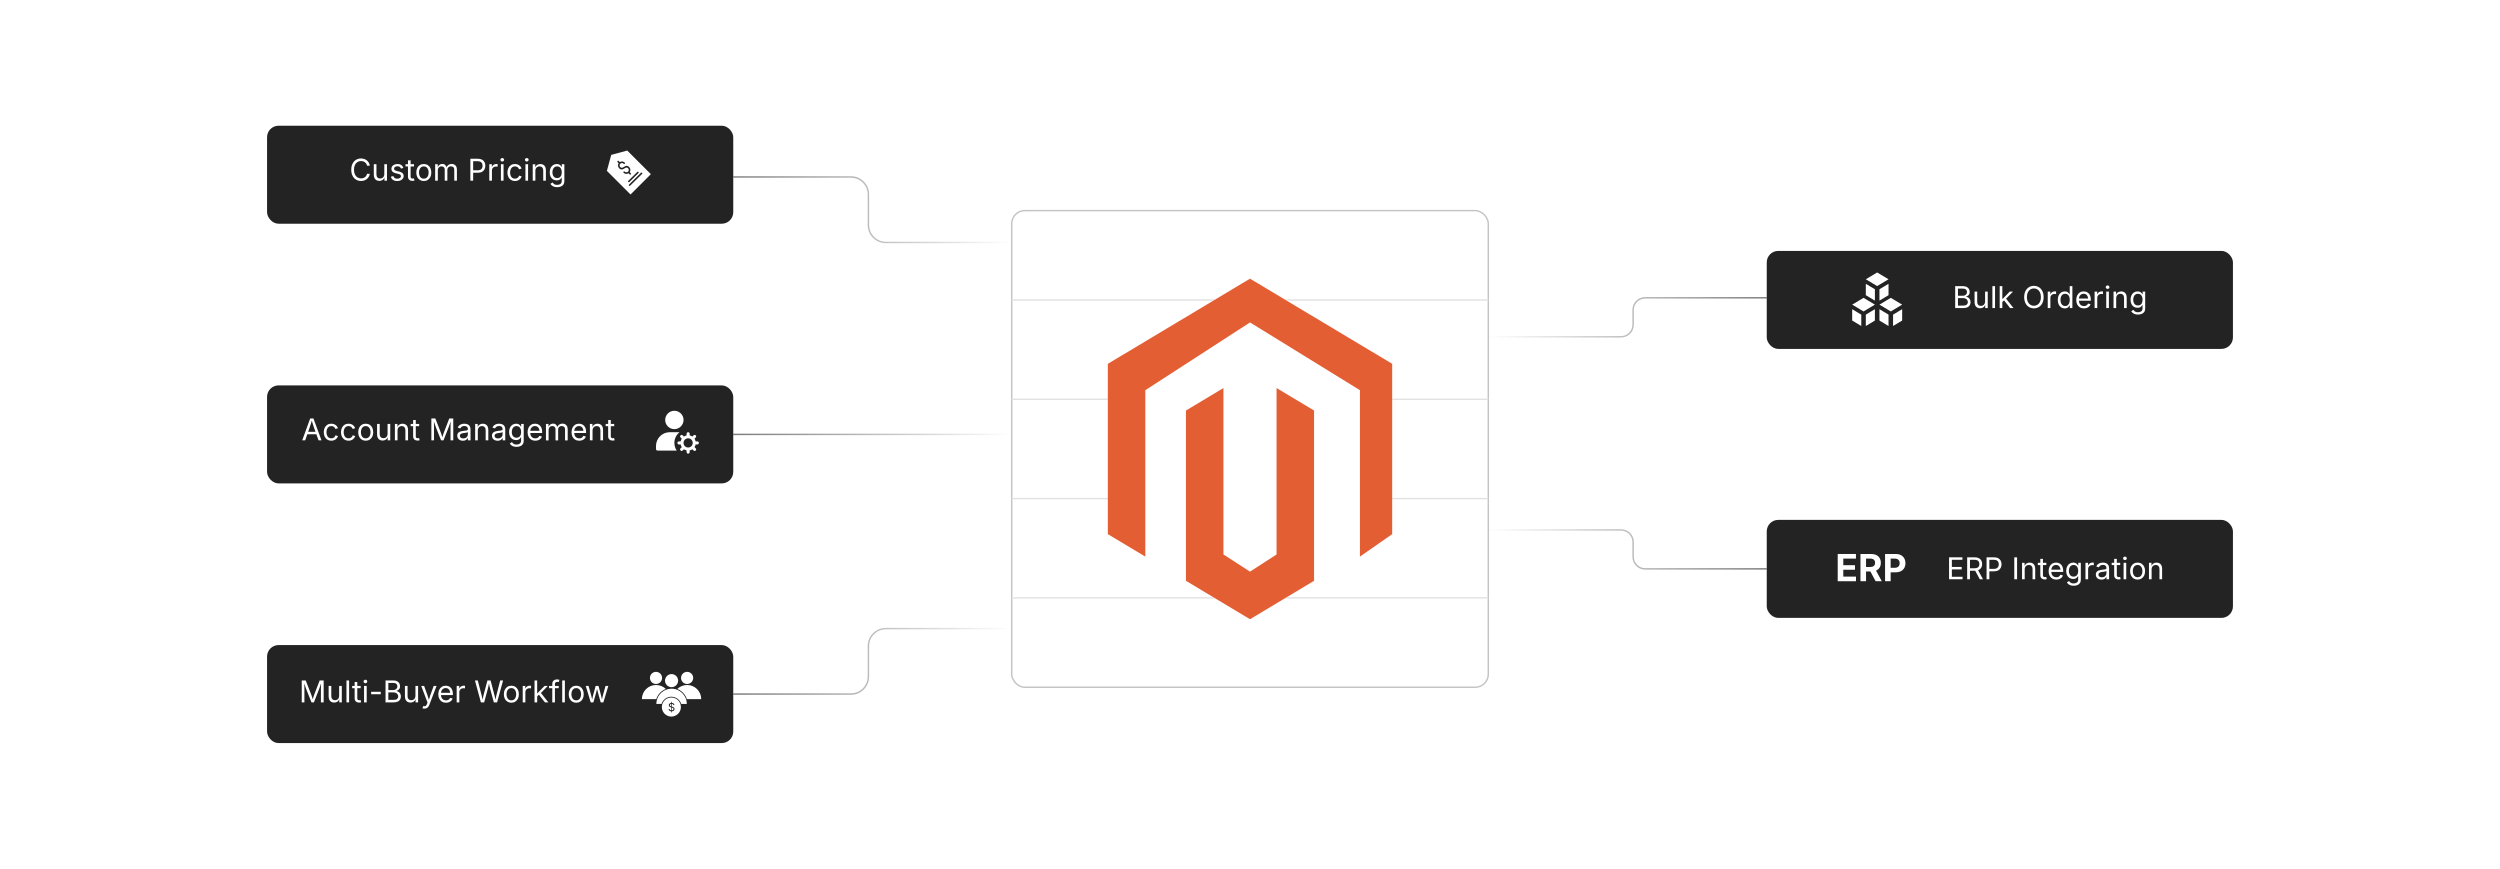 <?xml version="1.0" encoding="UTF-8"?><svg id="_02-B2B-Commerce-Specialization" xmlns="http://www.w3.org/2000/svg" xmlns:xlink="http://www.w3.org/1999/xlink" viewBox="0 0 860 298.867"><defs><linearGradient id="linear-gradient" x1="252.241" y1="72.143" x2="348.021" y2="72.143" gradientUnits="userSpaceOnUse"><stop offset="0" stop-color="#7b7b7b"/><stop offset="1" stop-color="#fff"/></linearGradient><linearGradient id="linear-gradient-2" y1="276.013" y2="276.013" gradientTransform="translate(0 503.512) scale(1 -1)" xlink:href="#linear-gradient"/><linearGradient id="linear-gradient-3" y1="149.434" y2="149.434" xlink:href="#linear-gradient"/><linearGradient id="linear-gradient-4" x1="511.979" y1="109.153" x2="607.759" y2="109.153" gradientUnits="userSpaceOnUse"><stop offset="0" stop-color="#fff"/><stop offset="1" stop-color="#7b7b7b"/></linearGradient><linearGradient id="linear-gradient-5" y1="215.8" y2="215.8" gradientTransform="translate(0 404.798) scale(1 -1)" xlink:href="#linear-gradient-4"/><filter id="drop-shadow-1" filterUnits="userSpaceOnUse"><feOffset dx="0" dy="5"/><feGaussianBlur result="blur" stdDeviation="4"/><feFlood flood-color="#333" flood-opacity=".09"/><feComposite in2="blur" operator="in"/><feComposite in="SourceGraphic"/></filter></defs><path d="M252.241,60.879h40.475c3.324,0,6.018,2.694,6.018,6.018v10.491c0,3.324,2.694,6.018,6.018,6.018h43.269" fill="none" stroke="url(#linear-gradient)" stroke-miterlimit="10" stroke-width=".5"/><path d="M252.241,238.763h40.475c3.324,0,6.018-2.694,6.018-6.018v-10.491c0-3.324,2.694-6.018,6.018-6.018h43.269" fill="none" stroke="url(#linear-gradient-2)" stroke-miterlimit="10" stroke-width=".5"/><line x1="252.241" y1="149.434" x2="348.021" y2="149.434" fill="none" stroke="url(#linear-gradient-3)" stroke-miterlimit="10" stroke-width=".5"/><path d="M607.759,102.452h-41.827c-2.288,0-4.142,1.854-4.142,4.142v5.117c0,2.288-1.854,4.142-4.142,4.142h-45.669" fill="none" stroke="url(#linear-gradient-4)" stroke-miterlimit="10" stroke-width=".5"/><path d="M607.759,195.699h-41.827c-2.288,0-4.142-1.854-4.142-4.142v-5.117c0-2.288-1.854-4.142-4.142-4.142h-45.669" fill="none" stroke="url(#linear-gradient-5)" stroke-miterlimit="10" stroke-width=".5"/><g filter="url(#drop-shadow-1)"><rect x="348.021" y="67.455" width="163.957" height="163.957" rx="4.502" ry="4.502" fill="#fff" stroke="#c4c4c4" stroke-miterlimit="10" stroke-width=".5"/><line x1="348.021" y1="98.206" x2="511.979" y2="98.206" fill="#fff" stroke="#e2e2e2" stroke-miterlimit="10" stroke-width=".5"/><line x1="348.021" y1="132.358" x2="511.979" y2="132.358" fill="#fff" stroke="#e2e2e2" stroke-miterlimit="10" stroke-width=".5"/><line x1="348.021" y1="166.51" x2="511.979" y2="166.51" fill="#fff" stroke="#e2e2e2" stroke-miterlimit="10" stroke-width=".5"/><line x1="348.021" y1="200.662" x2="511.979" y2="200.662" fill="#fff" stroke="#e2e2e2" stroke-miterlimit="10" stroke-width=".5"/><polygon points="381.088 178.792 381.088 120.075 430 90.717 478.912 120.075 478.912 178.792 430 208.15 381.088 178.792" fill="#fff" stroke-width="0"/><g id="LOGO"><polygon points="478.912 120.156 478.912 178.743 467.819 186.472 467.819 129.229 430 105.913 393.988 129.229 393.988 186.472 381.088 178.743 381.088 120.157 430 90.863 478.912 120.156" fill="#e45e34" stroke-width="0"/><polygon points="452.037 136.217 452.037 194.803 443.115 200.146 430 208.004 416.874 200.146 407.963 194.803 407.963 136.217 420.863 128.488 420.863 185.73 430 191.643 439.137 185.73 439.137 128.488 452.037 136.217" fill="#e45e34" stroke-width="0"/></g></g><rect x="91.868" y="43.246" width="160.373" height="33.716" rx="3.962" ry="3.962" fill="#232323" stroke-width="0"/><path d="M124.18,62.255c-.645,0-1.219-.156-1.724-.468-.504-.312-.901-.757-1.189-1.336s-.433-1.266-.433-2.062c0-.8.144-1.489.433-2.068s.685-1.025,1.189-1.339c.504-.313,1.079-.471,1.724-.471.381,0,.741.056,1.081.167.339.111.644.274.914.489s.495.474.676.779c.18.306.304.652.372,1.04h-.962c-.054-.26-.146-.487-.276-.683s-.289-.361-.476-.496c-.188-.135-.394-.236-.62-.304s-.462-.101-.708-.101c-.453,0-.861.115-1.225.344s-.653.566-.866,1.01c-.212.443-.319.988-.319,1.632,0,.641.107,1.184.322,1.627.214.444.503.78.868,1.007.365.228.771.342,1.22.342.246,0,.482-.035.708-.104.226-.069.433-.17.62-.304.187-.133.346-.298.476-.496.13-.198.222-.424.276-.681h.962c-.064.385-.187.729-.367,1.033s-.406.563-.676.779c-.27.216-.574.381-.914.494-.339.113-.701.169-1.085.169Z" fill="#fff" stroke-width="0"/><path d="M130.507,62.225c-.381,0-.716-.079-1.005-.235s-.513-.394-.673-.711c-.16-.317-.24-.714-.24-1.189v-3.594h.911v3.518c0,.436.115.776.344,1.022.229.247.542.37.936.37.27,0,.512-.059.727-.177s.384-.291.509-.519c.125-.228.187-.501.187-.822v-3.391h.916v5.659h-.88v-1.372h.122c-.176.53-.425.903-.747,1.119-.322.216-.691.324-1.106.324Z" fill="#fff" stroke-width="0"/><path d="M136.641,62.275c-.388,0-.733-.057-1.035-.169-.302-.113-.551-.281-.747-.504s-.327-.496-.395-.82l.865-.208c.081.311.234.538.458.683.225.145.505.218.843.218.395,0,.709-.084.944-.253.235-.169.352-.37.352-.603,0-.196-.068-.358-.205-.488s-.345-.227-.625-.291l-.941-.223c-.513-.122-.895-.31-1.144-.564s-.375-.582-.375-.979c0-.324.091-.61.273-.858s.431-.442.747-.582c.315-.14.674-.21,1.076-.21.388,0,.718.058.989.174.271.117.493.277.663.481s.298.439.382.706l-.825.212c-.078-.202-.207-.386-.387-.551-.181-.166-.453-.248-.817-.248-.337,0-.619.078-.843.232-.225.155-.336.351-.336.587,0,.209.076.377.228.503s.393.229.724.306l.855.203c.513.122.893.31,1.139.564.246.255.369.576.369.964,0,.331-.093.625-.281.883-.187.258-.449.461-.785.61-.335.148-.725.223-1.167.223Z" fill="#fff" stroke-width="0"/><path d="M142.417,56.495v.779h-2.926v-.779h2.926ZM140.341,55.149h.911v5.538c0,.253.051.438.154.554s.274.175.514.175c.057,0,.131-.007.22-.021.089-.013.171-.027.246-.041l.187.77c-.094.034-.202.059-.321.076-.12.017-.239.025-.357.025-.489,0-.871-.129-1.144-.387-.273-.258-.41-.618-.41-1.081v-5.608Z" fill="#fff" stroke-width="0"/><path d="M145.782,62.275c-.513,0-.962-.122-1.349-.365-.387-.243-.688-.583-.903-1.022-.216-.438-.324-.948-.324-1.528,0-.59.108-1.106.324-1.546.216-.44.517-.782.903-1.025.386-.243.836-.364,1.349-.364.517,0,.969.121,1.357.364.388.243.69.584.906,1.025s.324.956.324,1.546c0,.581-.108,1.09-.324,1.528-.216.439-.518.78-.906,1.022-.388.243-.84.365-1.357.365ZM145.782,61.461c.381,0,.695-.098.941-.293.247-.196.429-.453.547-.772s.177-.664.177-1.035c0-.375-.059-.723-.177-1.045s-.3-.582-.547-.779c-.246-.197-.56-.296-.941-.296-.378,0-.688.099-.931.296s-.423.457-.542.777c-.118.321-.177.67-.177,1.048,0,.371.059.716.177,1.035s.298.576.542.772c.243.195.553.293.931.293Z" fill="#fff" stroke-width="0"/><path d="M149.695,62.154v-5.659h.886l.005,1.265h-.071c.078-.307.2-.561.367-.762s.362-.352.587-.453c.225-.101.458-.152.701-.152.412,0,.745.127 1.0.38s.419.585.494.997h-.122c.067-.284.19-.528.37-.734.179-.206.396-.364.65-.476.255-.111.532-.167.833-.167.327,0,.626.071.896.213s.485.356.646.643c.16.287.24.65.24,1.088v3.816h-.911v-3.791c0-.408-.115-.7-.344-.876-.229-.175-.496-.263-.8-.263-.253,0-.472.053-.655.16-.184.106-.326.252-.425.438s-.149.398-.149.638v3.695h-.911v-3.882c0-.313-.104-.567-.313-.759-.209-.192-.474-.289-.795-.289-.219,0-.426.052-.62.155-.194.103-.35.255-.468.458-.118.202-.177.454-.177.754v3.563h-.911Z" fill="#fff" stroke-width="0"/><path d="M161.802,62.154v-7.542h2.582c.587,0,1.07.107,1.45.321.38.214.662.502.846.863.184.361.276.766.276,1.215s-.092.855-.276,1.22c-.184.365-.465.655-.843.871-.378.216-.861.324-1.448.324h-1.827v-.845h1.782c.398,0,.719-.068.961-.205.243-.137.419-.324.529-.562.11-.238.165-.505.165-.802s-.055-.562-.165-.797c-.109-.234-.287-.419-.531-.554-.245-.135-.568-.202-.969-.202h-1.569v6.696h-.961Z" fill="#fff" stroke-width="0"/><path d="M168.312,62.154v-5.659h.881v.871h.061c.104-.287.291-.517.559-.691.269-.174.571-.261.909-.261.067,0,.147.001.24.005s.167.007.22.01v.916c-.027-.007-.094-.017-.202-.03s-.223-.02-.344-.02c-.27,0-.512.056-.727.169-.214.113-.382.268-.503.466-.122.197-.182.424-.182.681v3.543h-.911Z" fill="#fff" stroke-width="0"/><path d="M172.775,55.569c-.172,0-.32-.059-.445-.177s-.188-.26-.188-.425c0-.168.062-.311.188-.428.125-.116.273-.174.445-.174.175,0,.326.058.451.174.125.117.187.259.187.428,0,.166-.062.307-.187.425-.125.118-.275.177-.451.177ZM172.315,62.154v-5.659h.911v5.659h-.911Z" fill="#fff" stroke-width="0"/><path d="M177.128,62.275c-.513,0-.962-.122-1.349-.365-.387-.243-.688-.583-.903-1.022-.216-.438-.324-.948-.324-1.528,0-.59.108-1.106.324-1.546.216-.44.517-.782.903-1.025.386-.243.836-.364,1.349-.364.273,0,.532.035.774.106.243.071.465.173.666.306.201.134.374.297.519.491s.256.414.334.661l-.875.248c-.041-.145-.103-.278-.188-.4-.084-.122-.187-.227-.306-.316s-.257-.159-.413-.208-.326-.073-.511-.073c-.378,0-.688.099-.931.296s-.423.457-.542.777c-.118.321-.177.67-.177,1.048,0,.371.059.716.177,1.035s.298.576.542.772c.243.195.553.293.931.293.189,0,.363-.025.521-.076.159-.05.299-.122.423-.215.123-.093.227-.203.311-.332s.147-.269.188-.42l.871.248c-.074.253-.185.479-.332.676-.147.198-.322.366-.524.506-.203.14-.427.246-.673.319-.246.072-.508.109-.785.109Z" fill="#fff" stroke-width="0"/><path d="M181.208,55.569c-.172,0-.32-.059-.445-.177s-.188-.26-.188-.425c0-.168.062-.311.188-.428.125-.116.273-.174.445-.174.175,0,.326.058.451.174.125.117.187.259.187.428,0,.166-.062.307-.187.425-.125.118-.275.177-.451.177ZM180.748,62.154v-5.659h.911v5.659h-.911Z" fill="#fff" stroke-width="0"/><path d="M184.169,58.763v3.391h-.911v-5.659h.875l.005,1.372h-.127c.172-.523.418-.894.737-1.114.319-.219.692-.329,1.121-.329.381,0,.715.078,1.002.235.287.157.51.393.671.708.16.315.24.713.24,1.192v3.594h-.911v-3.518c0-.436-.114-.776-.341-1.022-.228-.247-.539-.37-.934-.37-.27,0-.513.059-.729.177s-.386.29-.511.516c-.125.226-.187.501-.187.825Z" fill="#fff" stroke-width="0"/><path d="M191.675,64.391c-.418,0-.78-.053-1.086-.16-.305-.106-.559-.247-.762-.422-.203-.176-.363-.366-.481-.572l.739-.476c.081.108.181.228.301.359.12.131.281.244.486.336.204.093.471.139.802.139.452,0,.824-.108,1.116-.324.292-.216.438-.557.438-1.022v-1.134h-.086c-.064.108-.154.236-.271.385-.116.148-.283.279-.501.392-.218.113-.509.169-.873.169-.452,0-.859-.107-1.22-.321-.361-.214-.646-.527-.855-.939-.209-.412-.314-.913-.314-1.503,0-.584.103-1.091.309-1.521.206-.431.49-.764.853-1,.363-.236.779-.354,1.248-.354.365,0,.656.06.873.18.218.12.386.257.504.412.118.155.209.284.273.385h.086v-.906h.886v5.806c0,.486-.11.883-.329,1.192-.219.309-.516.536-.888.681-.373.145-.789.218-1.248.218ZM191.65,61.253c.344,0,.634-.079.871-.235.236-.157.415-.383.537-.678.121-.295.182-.649.182-1.061,0-.401-.06-.755-.18-1.061-.12-.305-.298-.545-.534-.719-.236-.173-.528-.26-.875-.26-.358,0-.656.092-.896.275-.24.184-.419.43-.539.737s-.18.649-.18,1.027c0,.388.061.73.182,1.027.122.297.302.529.542.696.24.167.537.25.891.25Z" fill="#fff" stroke-width="0"/><polygon points="223.894 59.917 216.901 66.909 208.77 58.778 210.265 53.281 215.762 51.786 223.894 59.917" fill="#fff" fill-rule="evenodd" stroke-width="0"/><path d="M216.763,63.88c-.108.104-.28.101-.384-.007-.103-.106-.102-.276.003-.38l4.119-4.065c.105-.108.276-.11.384-.005s.11.276.005.384c-.003.003-.006.006-.009.009l-4.119,4.065ZM216.489,62.627l3.143-3.103c.107-.105.109-.277.003-.384s-.277-.109-.384-.003h0l-3.143,3.102c-.105.108-.102.279.005.384.104.101.27.103.375.003l0.0.001ZM214.927,55.952c-.457-.462-1.176-.539-1.72-.185l-.396-.4c-.108-.105-.279-.102-.384.005-.101.104-.103.27-.003.375l.396.401c-.362.539-.295,1.259.161,1.722.732.742,1.301.394,1.872.046.389-.237.778-.474,1.213-.037h0c.005.006.011.011.017.017.306.324.298.833-.017,1.147h0c-.006.005-.011.011-.016.017-.325.307-.837.297-1.151-.021-.011-.012-.024-.022-.037-.032h0c-.123-.087-.293-.058-.38.065-.082.116-.061.274.047.366.458.448,1.166.517,1.703.167l.396.401c.106.106.278.106.384-.001.105-.105.106-.274.003-.38l-.396-.401c.357-.532.297-1.24-.144-1.704-.004-.005-.008-.01-.013-.015h0l-.003-.003c-.74-.75-1.314-.399-1.886-.051-.387.236-.774.472-1.203.038-.319-.323-.316-.845.007-1.164s.845-.316,1.164.007c.103.109.275.114.384.012.109-.103.114-.275.012-.384-.003-.003-.006-.006-.009-.009l.001-0Z" fill="#232323" fill-rule="evenodd" stroke-width="0"/><rect x="91.868" y="132.575" width="160.373" height="33.716" rx="3.962" ry="3.962" fill="#232323" stroke-width="0"/><path d="M103.964,151.483l2.738-7.542h1.114l2.773,7.542h-1.012l-1.6-4.475c-.098-.276-.211-.622-.341-1.035-.13-.414-.288-.941-.474-1.582h.183c-.183.648-.34,1.182-.474,1.602s-.244.758-.332,1.015l-1.554,4.475h-1.022ZM105.341,149.378v-.84h3.872v.84h-3.872Z" fill="#fff" stroke-width="0"/><path d="M113.955,151.605c-.513,0-.962-.122-1.349-.365-.387-.243-.688-.583-.903-1.022-.216-.438-.324-.948-.324-1.528,0-.59.108-1.106.324-1.546.216-.44.517-.782.903-1.025.386-.243.836-.364,1.349-.364.273,0,.532.035.774.106.243.071.465.173.666.306.201.134.374.297.519.491s.256.414.334.661l-.875.248c-.041-.145-.103-.278-.188-.4-.084-.122-.187-.227-.306-.316s-.257-.159-.413-.208-.326-.073-.511-.073c-.378,0-.688.099-.931.296s-.423.457-.542.777c-.118.321-.177.67-.177,1.048,0,.371.059.716.177,1.035s.298.576.542.772c.243.195.553.293.931.293.189,0,.363-.025.521-.076.159-.05.299-.122.423-.215.123-.093.227-.203.311-.332s.147-.269.188-.42l.871.248c-.074.253-.185.479-.332.676-.147.198-.322.366-.524.506-.203.14-.427.246-.673.319-.246.072-.508.109-.785.109Z" fill="#fff" stroke-width="0"/><path d="M119.877,151.605c-.513,0-.962-.122-1.349-.365-.387-.243-.688-.583-.903-1.022-.216-.438-.324-.948-.324-1.528,0-.59.108-1.106.324-1.546.216-.44.517-.782.903-1.025.386-.243.836-.364,1.349-.364.273,0,.532.035.774.106.243.071.465.173.666.306.201.134.374.297.519.491s.256.414.334.661l-.875.248c-.041-.145-.103-.278-.188-.4-.084-.122-.187-.227-.306-.316s-.257-.159-.413-.208-.326-.073-.511-.073c-.378,0-.688.099-.931.296s-.423.457-.542.777c-.118.321-.177.67-.177,1.048,0,.371.059.716.177,1.035s.298.576.542.772c.243.195.553.293.931.293.189,0,.363-.025.521-.076.159-.05.299-.122.423-.215.123-.093.227-.203.311-.332s.147-.269.188-.42l.871.248c-.074.253-.185.479-.332.676-.147.198-.322.366-.524.506-.203.14-.427.246-.673.319-.246.072-.508.109-.785.109Z" fill="#fff" stroke-width="0"/><path d="M125.799,151.605c-.513,0-.962-.122-1.349-.365-.387-.243-.688-.583-.903-1.022-.216-.438-.324-.948-.324-1.528,0-.59.108-1.106.324-1.546.216-.44.517-.782.903-1.025.386-.243.836-.364,1.349-.364.517,0,.969.121,1.357.364.388.243.69.584.906,1.025s.324.956.324,1.546c0,.581-.108,1.09-.324,1.528-.216.439-.518.78-.906,1.022-.388.243-.84.365-1.357.365ZM125.799,150.79c.381,0,.695-.098.941-.293.247-.196.429-.453.547-.772s.177-.664.177-1.035c0-.375-.059-.723-.177-1.045s-.3-.582-.547-.779c-.246-.197-.56-.296-.941-.296-.378,0-.688.099-.931.296s-.423.457-.542.777c-.118.321-.177.67-.177,1.048,0,.371.059.716.177,1.035s.298.576.542.772c.243.195.553.293.931.293Z" fill="#fff" stroke-width="0"/><path d="M131.63,151.554c-.381,0-.716-.079-1.005-.235s-.513-.394-.673-.711c-.16-.317-.24-.714-.24-1.189v-3.594h.911v3.518c0,.436.115.776.344,1.022.229.247.542.37.936.37.27,0,.512-.059.727-.177s.384-.291.509-.519c.125-.228.187-.501.187-.822v-3.391h.916v5.659h-.88v-1.372h.122c-.176.53-.425.903-.747,1.119-.322.216-.691.324-1.106.324Z" fill="#fff" stroke-width="0"/><path d="M136.753,148.092v3.391h-.911v-5.659h.875l.005,1.372h-.127c.172-.523.418-.894.737-1.114.319-.219.692-.329,1.121-.329.381,0,.715.078,1.002.235.287.157.51.393.671.708.16.315.24.713.24,1.192v3.594h-.911v-3.518c0-.436-.114-.776-.341-1.022-.228-.247-.539-.37-.934-.37-.27,0-.513.059-.729.177s-.386.29-.511.516c-.125.226-.187.501-.187.825Z" fill="#fff" stroke-width="0"/><path d="M144.193,145.825v.779h-2.926v-.779h2.926ZM142.118,144.478h.911v5.538c0,.253.051.438.154.554s.274.175.514.175c.057,0,.131-.007.22-.021.089-.013.171-.027.246-.041l.187.77c-.094.034-.202.059-.321.076-.12.017-.239.025-.357.025-.489,0-.871-.129-1.144-.387-.273-.258-.41-.618-.41-1.081v-5.608Z" fill="#fff" stroke-width="0"/><path d="M148.384,151.483v-7.542h1.367l1.857,4.758c.044.111.094.25.149.417s.115.348.177.544c.062.196.122.391.18.584.057.194.108.374.152.539h-.213c.047-.155.1-.328.157-.519.057-.19.117-.385.18-.582.062-.197.122-.382.18-.554.057-.172.108-.315.152-.43l1.832-4.758h1.372v7.542h-.946v-4.308c0-.155.001-.332.002-.531s.005-.408.01-.627c.005-.22.01-.442.015-.668s.009-.445.013-.658h.081c-.071.233-.146.47-.226.711-.079.241-.157.474-.232.699-.076.224-.148.429-.215.615s-.125.339-.172.46l-1.686,4.308h-.835l-1.71-4.308c-.047-.118-.103-.267-.167-.448-.064-.181-.134-.381-.21-.602-.076-.221-.154-.454-.235-.699s-.164-.49-.248-.736h.091c.007.189.013.393.018.612.005.219.009.441.013.666.003.225.007.44.01.648s.005.394.005.559v4.308h-.916Z" fill="#fff" stroke-width="0"/><path d="M159.221,151.615c-.357,0-.682-.068-.974-.203s-.524-.333-.696-.592c-.172-.26-.258-.575-.258-.946,0-.324.064-.587.192-.79.128-.202.299-.362.514-.478.214-.117.451-.203.711-.261.26-.057.521-.103.785-.137.337-.044.612-.078.825-.101.212-.023.37-.064.473-.122.103-.057.154-.155.154-.293v-.03c0-.236-.044-.436-.131-.6-.088-.164-.22-.289-.395-.377s-.395-.132-.658-.132c-.27,0-.501.042-.694.127-.192.084-.348.189-.468.316-.12.127-.21.256-.271.387l-.875-.288c.145-.344.341-.613.587-.808.247-.194.518-.332.815-.413.297-.081.59-.121.881-.121.189,0,.404.022.645.068.241.045.474.136.699.271.224.135.41.335.557.6.147.265.22.618.22,1.06v3.73h-.896v-.77h-.061c-.064.132-.167.268-.309.408-.142.14-.326.257-.552.352-.226.095-.5.142-.82.142ZM159.378,150.81c.337,0,.623-.065.855-.197.232-.131.41-.303.531-.514s.182-.431.182-.661v-.785c-.037.044-.118.083-.243.119-.125.036-.268.067-.428.094-.161.027-.316.05-.466.068-.15.019-.269.033-.357.043-.219.027-.424.073-.615.139-.191.066-.343.162-.458.289s-.172.298-.172.514c0,.196.051.359.152.491.102.132.24.231.415.299s.376.101.603.101Z" fill="#fff" stroke-width="0"/><path d="M164.369,148.092v3.391h-.911v-5.659h.875l.005,1.372h-.127c.172-.523.418-.894.737-1.114.319-.219.692-.329,1.121-.329.381,0,.715.078,1.002.235.287.157.51.393.671.708.16.315.24.713.24,1.192v3.594h-.911v-3.518c0-.436-.114-.776-.341-1.022-.228-.247-.539-.37-.934-.37-.27,0-.513.059-.729.177s-.386.29-.511.516c-.125.226-.187.501-.187.825Z" fill="#fff" stroke-width="0"/><path d="M171.166,151.615c-.357,0-.682-.068-.974-.203s-.524-.333-.696-.592c-.172-.26-.258-.575-.258-.946,0-.324.064-.587.192-.79.128-.202.299-.362.514-.478.214-.117.451-.203.711-.261.26-.057.521-.103.785-.137.337-.044.612-.078.825-.101.212-.023.37-.064.473-.122.103-.057.154-.155.154-.293v-.03c0-.236-.044-.436-.131-.6-.088-.164-.22-.289-.395-.377s-.395-.132-.658-.132c-.27,0-.501.042-.694.127-.192.084-.348.189-.468.316-.12.127-.21.256-.271.387l-.875-.288c.145-.344.341-.613.587-.808.247-.194.518-.332.815-.413.297-.081.59-.121.881-.121.189,0,.404.022.645.068.241.045.474.136.699.271.224.135.41.335.557.6.147.265.22.618.22,1.06v3.73h-.896v-.77h-.061c-.064.132-.167.268-.309.408-.142.14-.326.257-.552.352-.226.095-.5.142-.82.142ZM171.323,150.81c.337,0,.623-.065.855-.197.232-.131.41-.303.531-.514s.182-.431.182-.661v-.785c-.037.044-.118.083-.243.119-.125.036-.268.067-.428.094-.161.027-.316.05-.466.068-.15.019-.269.033-.357.043-.219.027-.424.073-.615.139-.191.066-.343.162-.458.289s-.172.298-.172.514c0,.196.051.359.152.491.102.132.24.231.415.299s.376.101.603.101Z" fill="#fff" stroke-width="0"/><path d="M177.696,153.721c-.418,0-.78-.053-1.086-.16-.305-.106-.559-.247-.762-.422-.203-.176-.363-.366-.481-.572l.739-.476c.081.108.181.228.301.359.12.131.281.244.486.336.204.093.471.139.802.139.452,0,.824-.108,1.116-.324.292-.216.438-.557.438-1.022v-1.134h-.086c-.064.108-.154.236-.271.385-.116.148-.283.279-.501.392-.218.113-.509.169-.873.169-.452,0-.859-.107-1.22-.321-.361-.214-.646-.527-.855-.939-.209-.412-.314-.913-.314-1.503,0-.584.103-1.091.309-1.521.206-.431.49-.764.853-1,.363-.236.779-.354,1.248-.354.365,0,.656.06.873.18.218.12.386.257.504.412.118.155.209.284.273.385h.086v-.906h.886v5.806c0,.486-.11.883-.329,1.192-.219.309-.516.536-.888.681-.373.145-.789.218-1.248.218ZM177.67,150.583c.344,0,.634-.079.871-.235.236-.157.415-.383.537-.678.121-.295.182-.649.182-1.061,0-.401-.06-.755-.18-1.061-.12-.305-.298-.545-.534-.719-.236-.173-.528-.26-.875-.26-.358,0-.656.092-.896.275-.24.184-.419.43-.539.737s-.18.649-.18,1.027c0,.388.061.73.182,1.027.122.297.302.529.542.696.24.167.537.25.891.25Z" fill="#fff" stroke-width="0"/><path d="M184.139,151.605c-.547,0-1.018-.122-1.415-.365-.397-.243-.702-.582-.917-1.017-.214-.436-.321-.943-.321-1.523,0-.581.104-1.092.314-1.534.209-.442.505-.788.888-1.038.383-.25.831-.375,1.344-.375.3,0,.597.05.888.149.292.1.557.26.795.481.238.221.428.512.569.873.142.361.212.803.212,1.326v.38h-4.393v-.77h3.902l-.425.284c0-.372-.058-.701-.174-.99-.117-.289-.29-.515-.519-.678s-.515-.246-.855-.246-.633.083-.875.25c-.243.167-.429.385-.557.653-.128.268-.192.556-.192.863v.511c0,.418.072.773.217,1.065s.349.513.61.663c.261.15.564.225.908.225.223,0,.425-.032.607-.096.182-.064.339-.161.471-.291.132-.13.233-.291.304-.483l.881.243c-.088.283-.236.533-.445.749-.209.216-.468.385-.777.506-.309.121-.657.182-1.045.182Z" fill="#fff" stroke-width="0"/><path d="M187.804,151.483v-5.659h.886l.005,1.265h-.071c.078-.307.2-.561.367-.762s.362-.352.587-.453c.225-.101.458-.152.701-.152.412,0,.745.127 1.0.38s.419.585.494.997h-.122c.067-.284.19-.528.37-.734.179-.206.396-.364.65-.476.255-.111.532-.167.833-.167.327,0,.626.071.896.213s.485.356.646.643c.16.287.24.65.24,1.088v3.816h-.911v-3.791c0-.408-.115-.7-.344-.876-.229-.175-.496-.263-.8-.263-.253,0-.472.053-.655.16-.184.106-.326.252-.425.438s-.149.398-.149.638v3.695h-.911v-3.882c0-.313-.104-.567-.313-.759-.209-.192-.474-.289-.795-.289-.219,0-.426.052-.62.155-.194.103-.35.255-.468.458-.118.202-.177.454-.177.754v3.563h-.911Z" fill="#fff" stroke-width="0"/><path d="M199.263,151.605c-.547,0-1.018-.122-1.415-.365-.397-.243-.702-.582-.917-1.017-.214-.436-.321-.943-.321-1.523,0-.581.104-1.092.314-1.534.209-.442.505-.788.888-1.038.383-.25.831-.375,1.344-.375.3,0,.597.05.888.149.292.1.557.26.795.481.238.221.428.512.569.873.142.361.212.803.212,1.326v.38h-4.393v-.77h3.902l-.425.284c0-.372-.058-.701-.174-.99-.117-.289-.29-.515-.519-.678s-.515-.246-.855-.246-.633.083-.875.25c-.243.167-.429.385-.557.653-.128.268-.192.556-.192.863v.511c0,.418.072.773.217,1.065s.349.513.61.663c.261.15.564.225.908.225.223,0,.425-.032.607-.096.182-.064.339-.161.471-.291.132-.13.233-.291.304-.483l.881.243c-.088.283-.236.533-.445.749-.209.216-.468.385-.777.506-.309.121-.657.182-1.045.182Z" fill="#fff" stroke-width="0"/><path d="M203.838,148.092v3.391h-.911v-5.659h.875l.005,1.372h-.127c.172-.523.418-.894.737-1.114.319-.219.692-.329,1.121-.329.381,0,.715.078,1.002.235.287.157.51.393.671.708.16.315.24.713.24,1.192v3.594h-.911v-3.518c0-.436-.114-.776-.341-1.022-.228-.247-.539-.37-.934-.37-.27,0-.513.059-.729.177s-.386.29-.511.516c-.125.226-.187.501-.187.825Z" fill="#fff" stroke-width="0"/><path d="M211.279,145.825v.779h-2.926v-.779h2.926ZM209.204,144.478h.911v5.538c0,.253.051.438.154.554s.274.175.514.175c.057,0,.131-.007.22-.021.089-.013.171-.027.246-.041l.187.77c-.094.034-.202.059-.321.076-.12.017-.239.025-.357.025-.489,0-.871-.129-1.144-.387-.273-.258-.41-.618-.41-1.081v-5.608Z" fill="#fff" stroke-width="0"/><path d="M231.982,141.304c-1.739,0-3.16,1.421-3.16,3.16s1.421,3.16,3.16,3.16c1.739,0,3.16-1.421,3.16-3.16s-1.421-3.16-3.16-3.16Z" fill="#fff" stroke-width="0"/><path d="M230.403,148.677c-2.617,0-4.74,2.123-4.74,4.74v1.053c0.0.291.236.527.527.527h6.598c-.508-.754-.805-1.661-.805-2.633,0-1.48.689-2.806,1.761-3.677-.061-.002-.12-.009-.181-.009l-3.16 0Z" fill="#fff" stroke-width="0"/><path d="M236.715,148.677c-.294.005-.525.243-.521.534v.573c-.335.069-.647.204-.924.388l-.404-.404c-.124-.128-.265-.176-.398-.169-.399.021-.73.541-.347.913l.406.406c-.183.277-.318.588-.386.924h-.572c-.712-.01-.712,1.063,0,1.053h.574c.069.332.203.641.385.915l-.409.409c-.511.496.248,1.255.745.745l.408-.408c.276.183.587.318.922.387v.573c-.01.712,1.063.712,1.053,0v-.572c.334-.068.645-.203.92-.386l.411.411c.207.213.55.213.754.002.204-.211.199-.544-.009-.747l-.409-.409c.183-.275.318-.587.387-.921h.574c.297.004.538-.238.534-.532-.005-.294-.243-.525-.534-.521h-.572c-.068-.337-.203-.651-.388-.929l.406-.406c.213-.207.213-.55,0-.754-.105-.102-.24-.151-.374-.15h0c-.134.002-.267.056-.368.159l-.407.407c-.276-.183-.588-.318-.923-.387v-.572c.005-.297-.238-.538-.532-.534l-.002-0ZM236.722,150.783c.879,0,1.58.701,1.58,1.58,0,.879-.701,1.58-1.58,1.58-.879,0-1.58-.701-1.58-1.58,0-.879.701-1.58,1.58-1.58Z" fill="#fff" stroke-width="0"/><rect x="91.868" y="221.905" width="160.373" height="33.716" rx="3.962" ry="3.962" fill="#232323" stroke-width="0"/><path d="M103.799,241.616v-7.542h1.367l1.857,4.758c.044.111.094.25.149.417s.115.348.177.544c.062.196.122.391.18.584.057.194.108.374.152.539h-.213c.047-.155.1-.328.157-.519.057-.19.117-.385.18-.582.062-.197.122-.382.18-.554.057-.172.108-.315.152-.43l1.832-4.758h1.372v7.542h-.946v-4.308c0-.155.001-.332.002-.531s.005-.408.01-.627c.005-.22.01-.442.015-.668s.009-.445.013-.658h.081c-.071.233-.146.47-.226.711-.079.241-.157.474-.232.699-.076.224-.148.429-.215.615s-.125.339-.172.46l-1.686,4.308h-.835l-1.71-4.308c-.047-.118-.103-.267-.167-.448-.064-.181-.134-.381-.21-.602-.076-.221-.154-.454-.235-.699s-.164-.49-.248-.736h.091c.007.189.013.393.018.612.005.219.009.441.013.666.003.225.007.44.01.648s.005.394.005.559v4.308h-.916Z" fill="#fff" stroke-width="0"/><path d="M114.97,241.687c-.381,0-.716-.079-1.005-.235s-.513-.394-.673-.711c-.16-.317-.24-.714-.24-1.189v-3.594h.911v3.518c0,.436.115.776.344,1.022.229.247.542.37.936.37.27,0,.512-.059.727-.177s.384-.291.509-.519c.125-.228.187-.501.187-.822v-3.391h.916v5.659h-.88v-1.372h.122c-.176.53-.425.903-.747,1.119-.322.216-.691.324-1.106.324Z" fill="#fff" stroke-width="0"/><path d="M120.093,234.074v7.542h-.911v-7.542h.911Z" fill="#fff" stroke-width="0"/><path d="M124.071,235.957v.779h-2.926v-.779h2.926ZM121.996,234.61h.911v5.538c0,.253.051.438.154.554s.274.175.514.175c.057,0,.131-.007.22-.021.089-.013.171-.027.246-.041l.187.77c-.094.034-.202.059-.321.076-.12.017-.239.025-.357.025-.489,0-.871-.129-1.144-.387-.273-.258-.41-.618-.41-1.081v-5.608Z" fill="#fff" stroke-width="0"/><path d="M125.695,235.031c-.172,0-.32-.059-.445-.177s-.188-.26-.188-.425c0-.168.062-.311.188-.428.125-.116.273-.174.445-.174.175,0,.326.058.451.174.125.117.187.259.187.428,0,.166-.062.307-.187.425-.125.118-.275.177-.451.177ZM125.235,241.616v-5.659h.911v5.659h-.911Z" fill="#fff" stroke-width="0"/><path d="M130.985,237.977v.84h-3.31v-.84h3.31Z" fill="#fff" stroke-width="0"/><path d="M132.625,241.616v-7.542h2.672c.526,0,.961.09,1.303.271.343.181.598.422.765.724.167.302.25.637.25,1.005,0,.324-.058.591-.172.802s-.266.379-.453.504c-.188.125-.391.217-.61.278v.071c.236.014.471.094.706.243.234.149.43.359.587.633s.235.607.235,1.002c0,.378-.087.719-.261,1.022s-.446.544-.817.721-.854.266-1.448.266h-2.758ZM133.586,237.384h1.661c.27,0,.514-.053.734-.16.219-.106.393-.256.521-.45.128-.194.192-.421.192-.681,0-.328-.114-.604-.341-.83-.228-.226-.586-.339-1.076-.339h-1.691v2.46ZM133.586,240.765h1.772c.587,0,1.004-.113,1.252-.339s.372-.503.372-.83c0-.253-.064-.486-.192-.699-.128-.212-.31-.383-.544-.511-.235-.128-.514-.192-.838-.192h-1.822v2.571Z" fill="#fff" stroke-width="0"/><path d="M141.214,241.687c-.381,0-.716-.079-1.005-.235s-.513-.394-.673-.711c-.16-.317-.24-.714-.24-1.189v-3.594h.911v3.518c0,.436.115.776.344,1.022.229.247.542.37.936.37.27,0,.512-.059.727-.177s.384-.291.509-.519c.125-.228.187-.501.187-.822v-3.391h.916v5.659h-.88v-1.372h.122c-.176.53-.425.903-.747,1.119-.322.216-.691.324-1.106.324Z" fill="#fff" stroke-width="0"/><path d="M145.334,243.666l.233-.79.096.025c.186.047.354.06.506.038s.289-.097.41-.226c.122-.128.228-.327.319-.597l.162-.471-2.161-5.689h.997l1.205,3.355c.128.351.236.699.324,1.043.088.344.181.678.279,1.002h-.334c.098-.324.192-.659.281-1.004.089-.346.196-.693.321-1.041l1.215-3.355h.992l-2.485,6.504c-.115.3-.252.547-.413.742-.16.194-.347.337-.559.43-.213.093-.453.139-.719.139-.162,0-.302-.012-.42-.036-.118-.023-.201-.047-.248-.071Z" fill="#fff" stroke-width="0"/><path d="M153.428,241.737c-.547,0-1.018-.122-1.415-.365-.397-.243-.702-.582-.917-1.017-.214-.436-.321-.943-.321-1.523,0-.581.104-1.092.314-1.534.209-.442.505-.788.888-1.038.383-.25.831-.375,1.344-.375.3,0,.597.05.888.149.292.1.557.26.795.481.238.221.428.512.569.873.142.361.212.803.212,1.326v.38h-4.393v-.77h3.902l-.425.284c0-.372-.058-.701-.174-.99-.117-.289-.29-.515-.519-.678s-.515-.246-.855-.246-.633.083-.875.25c-.243.167-.429.385-.557.653-.128.268-.192.556-.192.863v.511c0,.418.072.773.217,1.065s.349.513.61.663c.261.15.564.225.908.225.223,0,.425-.032.607-.096.182-.064.339-.161.471-.291.132-.13.233-.291.304-.483l.881.243c-.088.283-.236.533-.445.749-.209.216-.468.385-.777.506-.309.121-.657.182-1.045.182Z" fill="#fff" stroke-width="0"/><path d="M157.092,241.616v-5.659h.881v.871h.061c.104-.287.291-.517.559-.691.269-.174.571-.261.909-.261.067,0,.147.001.24.005s.167.007.22.01v.916c-.027-.007-.094-.017-.202-.03s-.223-.02-.344-.02c-.27,0-.512.056-.727.169-.214.113-.382.268-.503.466-.122.197-.182.424-.182.681v3.543h-.911Z" fill="#fff" stroke-width="0"/><path d="M165.429,241.616l-2.055-7.542h.982l1.194,4.626c.064.247.125.497.183.752.057.254.113.513.167.774.054.261.104.53.152.807h-.117c.051-.277.103-.546.157-.807.054-.262.111-.52.172-.774.061-.255.123-.505.188-.752l1.22-4.626h1.093l1.209,4.626c.068.247.131.497.19.752.059.254.117.513.175.774.057.261.111.53.162.807h-.131c.051-.277.103-.546.157-.807.054-.262.111-.52.172-.774.061-.255.122-.505.182-.752l1.189-4.626h.992l-2.065,7.542h-1.119l-1.295-4.778c-.084-.31-.166-.648-.243-1.015s-.153-.789-.228-1.268h.202c-.074.452-.146.856-.217,1.212-.071.356-.155.713-.253,1.07l-1.291,4.778h-1.124Z" fill="#fff" stroke-width="0"/><path d="M175.901,241.737c-.513,0-.962-.122-1.349-.365-.387-.243-.688-.583-.903-1.022-.216-.438-.324-.948-.324-1.528,0-.59.108-1.106.324-1.546.216-.44.517-.782.903-1.025.386-.243.836-.364,1.349-.364.517,0,.969.121,1.357.364.388.243.69.584.906,1.025s.324.956.324,1.546c0,.581-.108,1.09-.324,1.528-.216.439-.518.78-.906,1.022-.388.243-.84.365-1.357.365ZM175.901,240.922c.381,0,.695-.098.941-.293.247-.196.429-.453.547-.772s.177-.664.177-1.035c0-.375-.059-.723-.177-1.045s-.3-.582-.547-.779c-.246-.197-.56-.296-.941-.296-.378,0-.688.099-.931.296s-.423.457-.542.777c-.118.321-.177.67-.177,1.048,0,.371.059.716.177,1.035s.298.576.542.772c.243.195.553.293.931.293Z" fill="#fff" stroke-width="0"/><path d="M179.814,241.616v-5.659h.881v.871h.061c.104-.287.291-.517.559-.691.269-.174.571-.261.909-.261.067,0,.147.001.24.005s.167.007.22.01v.916c-.027-.007-.094-.017-.202-.03s-.223-.02-.344-.02c-.27,0-.512.056-.727.169-.214.113-.382.268-.503.466-.122.197-.182.424-.182.681v3.543h-.911Z" fill="#fff" stroke-width="0"/><path d="M183.878,241.616v-7.542h.911v7.542h-.911ZM184.733,239.581v-1.129h.167l2.419-2.495h1.128l-2.617,2.688h-.101l-.997.937ZM187.457,241.616l-2.167-2.769.648-.643,2.688,3.412h-1.169Z" fill="#fff" stroke-width="0"/><path d="M192.199,235.957v.779h-3.331v-.779h3.331ZM189.982,241.616v-6.413c0-.327.077-.601.23-.82.153-.219.353-.385.6-.496.246-.111.506-.167.779-.167.216,0,.395.018.537.053.142.035.246.068.314.099l-.253.779c-.047-.017-.108-.035-.185-.056-.076-.02-.178-.03-.306-.03-.28,0-.484.072-.612.215-.128.143-.192.352-.192.625v6.21h-.911Z" fill="#fff" stroke-width="0"/><path d="M194.315,234.074v7.542h-.911v-7.542h.911Z" fill="#fff" stroke-width="0"/><path d="M198.217,241.737c-.513,0-.962-.122-1.349-.365-.387-.243-.688-.583-.903-1.022-.216-.438-.324-.948-.324-1.528,0-.59.108-1.106.324-1.546.216-.44.517-.782.903-1.025.386-.243.836-.364,1.349-.364.517,0,.969.121,1.357.364.388.243.69.584.906,1.025s.324.956.324,1.546c0,.581-.108,1.09-.324,1.528-.216.439-.518.78-.906,1.022-.388.243-.84.365-1.357.365ZM198.217,240.922c.381,0,.695-.098.941-.293.247-.196.429-.453.547-.772s.177-.664.177-1.035c0-.375-.059-.723-.177-1.045s-.3-.582-.547-.779c-.246-.197-.56-.296-.941-.296-.378,0-.688.099-.931.296s-.423.457-.542.777c-.118.321-.177.67-.177,1.048,0,.371.059.716.177,1.035s.298.576.542.772c.243.195.553.293.931.293Z" fill="#fff" stroke-width="0"/><path d="M203.213,241.616l-1.716-5.659h.967l.688,2.47c.095.337.196.72.304,1.146.108.427.214.911.319,1.45h-.157c.101-.516.204-.989.309-1.417.104-.429.206-.822.304-1.18l.678-2.47h.972l.668,2.47c.094.348.193.735.296,1.162.103.427.205.905.307,1.435h-.162c.108-.523.215-.998.321-1.425s.208-.817.306-1.172l.688-2.47h.967l-1.716,5.659h-.906l-.734-2.561c-.074-.26-.146-.525-.218-.795-.071-.27-.14-.546-.208-.83-.067-.283-.136-.572-.208-.865h.203c-.067.29-.136.578-.205.863-.069.285-.139.564-.21.838-.071.273-.144.536-.218.79l-.734,2.561h-.906Z" fill="#fff" stroke-width="0"/><path d="M231.018,239.946c1.81.037,3.247,1.536,3.21,3.346s-1.536,3.247-3.346,3.21-3.247-1.536-3.21-3.346c.038-1.811,1.536-3.248,3.346-3.21ZM236.272,240.492h4.95v-.003c-.002-2.68-2.175-4.852-4.856-4.852-1.311,0-2.501.52-3.374,1.365,1.559.599,2.776,1.887,3.28,3.491l0.0 0ZM236.366,231.115c1.154,0,2.089.935,2.089,2.089s-.935,2.089-2.089,2.089-2.089-.935-2.089-2.089.935-2.089,2.089-2.089ZM229.043,237.002c-.873-.844-2.063-1.365-3.374-1.365-2.676,0-4.847,2.166-4.856,4.84v.015h4.95c.503-1.604,1.721-2.892,3.28-3.491l0.0 0ZM225.669,231.115c1.154,0,2.089.935,2.089,2.089s-.935,2.089-2.089,2.089-2.089-.935-2.089-2.089.935-2.089,2.089-2.089ZM229.996,237.009c-2.397.474-4.205,2.585-4.213,5.119v.016l0-0h1.784c.466-1.459,1.848-2.503,3.457-2.47,1.557.032,2.861,1.064,3.31,2.47h1.92v-.003c-.003-2.889-2.345-5.231-5.236-5.231-.35,0-.692.034-1.022.1M231.018,231.885c1.244,0,2.253,1.009,2.253,2.253,0,1.244-1.009,2.253-2.253,2.253s-2.253-1.009-2.253-2.253c0-1.244,1.009-2.253,2.253-2.253Z" fill="#fff" fill-rule="evenodd" stroke-width="0"/><path d="M231.018,244.699c-.203,0-.379-.033-.528-.099-.149-.065-.266-.157-.351-.275-.084-.118-.132-.255-.144-.413h.368c.01.106.046.193.108.262.062.068.141.12.237.153.096.034.199.05.309.05.127,0,.242-.021.343-.062.101-.042.182-.1.241-.176s.089-.163.089-.263c0-.09-.026-.164-.077-.221s-.119-.104-.203-.14c-.084-.036-.177-.068-.278-.096l-.34-.096c-.227-.064-.403-.156-.529-.276s-.189-.273-.189-.459c0-.159.043-.297.128-.417.086-.119.202-.211.348-.277.146-.065.31-.098.492-.098.185,0,.349.033.491.098.142.066.254.155.337.268s.126.24.131.382h-.352c-.016-.137-.082-.243-.196-.318-.115-.075-.256-.112-.423-.112-.121,0-.227.02-.318.06s-.162.094-.212.163-.076.147-.076.235c0,.098.031.177.092.237.061.06.133.106.217.14.083.033.16.059.228.078l.282.078c.075.02.159.048.25.083s.179.082.262.141c.083.059.151.133.205.223s.081.201.081.332c0,.154-.04.292-.12.416-.08.124-.196.221-.349.293s-.337.108-.554.108ZM230.904,245.062v-3.639h.227v3.639h-.227Z" fill="#232323" stroke-width="0"/><rect x="607.759" y="86.31" width="160.373" height="33.716" rx="3.962" ry="3.962" fill="#232323" stroke-width="0"/><path d="M672.58,105.975v-7.542h2.673c.526,0,.96.09,1.303.271.343.181.598.422.765.724.167.302.25.637.25,1.005,0,.324-.057.591-.172.802-.114.211-.266.379-.453.504-.187.125-.391.217-.609.278v.071c.236.014.472.094.706.243.234.149.43.359.587.633s.235.607.235,1.002c0,.378-.087.719-.261,1.022s-.446.544-.817.721-.854.266-1.447.266h-2.759ZM673.542,101.743h1.66c.27,0,.515-.053.733-.16.22-.106.394-.256.521-.45s.192-.421.192-.681c0-.328-.114-.604-.342-.83s-.586-.339-1.075-.339h-1.69v2.46ZM673.542,105.124h1.771c.587,0,1.005-.113,1.253-.339s.372-.503.372-.83c0-.253-.064-.486-.192-.699-.129-.212-.31-.383-.545-.511-.234-.128-.514-.192-.837-.192h-1.822v2.571Z" fill="#fff" stroke-width="0"/><path d="M681.169,106.045c-.381,0-.716-.079-1.005-.235-.288-.157-.513-.394-.673-.711-.16-.317-.24-.714-.24-1.189v-3.594h.911v3.518c0,.436.114.776.344,1.022.229.247.542.37.937.37.271,0,.512-.059.727-.177.214-.118.384-.291.509-.519.125-.228.188-.501.188-.822v-3.391h.916v5.659h-.881v-1.372h.121c-.175.53-.424.903-.746,1.119s-.691.324-1.106.324Z" fill="#fff" stroke-width="0"/><path d="M686.292,98.433v7.542h-.911v-7.542h.911Z" fill="#fff" stroke-width="0"/><path d="M687.892,105.975v-7.542h.911v7.542h-.911ZM688.747,103.94v-1.129h.167l2.419-2.495h1.129l-2.616,2.688h-.102l-.997.937ZM691.47,105.975l-2.166-2.769.647-.643,2.688,3.412h-1.17Z" fill="#fff" stroke-width="0"/><path d="M699.665,106.076c-.646,0-1.22-.156-1.724-.468-.505-.312-.902-.757-1.192-1.336s-.436-1.266-.436-2.062c0-.8.146-1.489.436-2.068s.688-1.025,1.192-1.339c.504-.313,1.078-.471,1.724-.471.644,0,1.218.157,1.721.471.503.314.898.76,1.187,1.339.289.579.433,1.268.433,2.068,0,.796-.144,1.484-.433,2.062-.288.579-.684,1.024-1.187,1.336-.503.312-1.077.468-1.721.468ZM699.665,105.185c.448,0,.854-.114,1.217-.342.362-.228.651-.563.865-1.007.215-.443.321-.986.321-1.627,0-.648-.106-1.194-.321-1.638-.214-.443-.503-.779-.865-1.007-.362-.228-.769-.341-1.217-.341-.453,0-.861.115-1.226.344s-.653.566-.868,1.01c-.214.443-.321.988-.321,1.632,0,.641.107,1.183.321,1.625.215.442.504.778.868,1.007s.772.344,1.226.344Z" fill="#fff" stroke-width="0"/><path d="M704.422,105.975v-5.659h.881v.871h.061c.104-.287.291-.517.56-.691.268-.174.57-.261.908-.261.067,0,.147.001.24.005s.166.007.221.01v.916c-.027-.007-.095-.017-.203-.03-.107-.014-.223-.02-.344-.02-.271,0-.512.056-.727.169-.214.113-.382.268-.504.466-.121.197-.182.424-.182.681v3.543h-.911Z" fill="#fff" stroke-width="0"/><path d="M710.273,106.096c-.47,0-.885-.12-1.245-.359-.361-.24-.644-.579-.846-1.018-.202-.438-.304-.958-.304-1.559,0-.597.103-1.114.307-1.551s.486-.773.848-1.01c.36-.236.775-.354,1.245-.354.367,0,.659.061.875.182.217.122.383.259.499.413.116.153.205.281.266.382h.071v-2.789h.911v7.542h-.881v-.875h-.102c-.061.104-.151.235-.271.392-.12.157-.289.297-.506.42-.218.124-.508.185-.868.185ZM710.41,105.281c.344,0,.634-.09.87-.271.236-.18.415-.431.536-.751.122-.321.183-.69.183-1.108s-.06-.784-.18-1.096c-.12-.312-.298-.556-.534-.731-.236-.176-.528-.263-.875-.263-.358,0-.656.093-.894.278-.238.186-.416.436-.534.751s-.177.669-.177,1.061c0,.395.06.753.18,1.076.119.322.299.579.539.769.239.191.534.286.886.286Z" fill="#fff" stroke-width="0"/><path d="M716.879,106.096c-.547,0-1.019-.122-1.415-.365-.396-.243-.701-.582-.916-1.017-.214-.436-.321-.943-.321-1.523,0-.581.104-1.092.313-1.534.21-.442.506-.788.889-1.038.383-.25.831-.375,1.344-.375.301,0,.597.05.889.149.292.1.557.26.794.481.238.221.428.512.57.873.142.361.212.803.212,1.326v.38h-4.394v-.77h3.902l-.425.284c0-.372-.058-.701-.175-.99-.116-.289-.289-.515-.519-.678s-.515-.246-.855-.246-.633.083-.876.25c-.242.167-.428.385-.557.653-.128.268-.192.556-.192.863v.511c0,.418.073.773.218,1.065.146.292.349.513.61.663.262.15.564.225.908.225.223,0,.426-.032.607-.096.183-.064.339-.161.471-.291s.233-.291.304-.483l.881.243c-.088.283-.236.533-.445.749s-.469.385-.777.506c-.309.121-.657.182-1.045.182Z" fill="#fff" stroke-width="0"/><path d="M720.543,105.975v-5.659h.881v.871h.061c.104-.287.291-.517.56-.691.268-.174.57-.261.908-.261.067,0,.147.001.24.005s.166.007.221.01v.916c-.027-.007-.095-.017-.203-.03-.107-.014-.223-.02-.344-.02-.271,0-.512.056-.727.169-.214.113-.382.268-.504.466-.121.197-.182.424-.182.681v3.543h-.911Z" fill="#fff" stroke-width="0"/><path d="M725.008,99.39c-.173,0-.321-.059-.446-.177-.124-.118-.187-.26-.187-.425,0-.168.062-.311.187-.428.125-.116.273-.174.446-.174.175,0,.325.058.45.174.125.117.188.259.188.428,0,.166-.062.307-.188.425s-.275.177-.45.177ZM724.547,105.975v-5.659h.911v5.659h-.911Z" fill="#fff" stroke-width="0"/><path d="M727.969,102.584v3.391h-.911v-5.659h.876l.005,1.372h-.127c.172-.523.418-.894.736-1.114.319-.219.693-.329,1.121-.329.382,0,.716.078,1.003.235.286.157.51.393.67.708s.241.713.241,1.192v3.594h-.911v-3.518c0-.436-.114-.776-.342-1.022-.228-.247-.539-.37-.935-.37-.27,0-.513.059-.729.177s-.387.29-.511.516c-.125.226-.188.501-.188.825Z" fill="#fff" stroke-width="0"/><path d="M735.475,108.212c-.419,0-.78-.053-1.086-.16-.306-.106-.56-.247-.762-.422-.202-.176-.362-.366-.48-.572l.738-.476c.081.108.182.228.302.359.119.131.281.244.485.336s.472.139.803.139c.452,0,.824-.108,1.116-.324s.438-.557.438-1.022v-1.134h-.086c-.064.108-.154.236-.271.385-.117.148-.284.279-.501.392-.218.113-.509.169-.874.169-.452,0-.858-.107-1.22-.321-.36-.214-.646-.527-.855-.939-.209-.412-.313-.913-.313-1.503,0-.584.103-1.091.309-1.521.206-.431.49-.764.854-1,.362-.236.778-.354,1.247-.354.364,0,.655.06.873.18.218.12.386.257.504.412.118.155.209.284.273.385h.086v-.906h.886v5.806c0,.486-.109.883-.329,1.192-.22.309-.516.536-.889.681-.372.145-.788.218-1.247.218ZM735.449,105.074c.344,0,.635-.079.87-.235.236-.157.415-.383.537-.678.121-.295.182-.649.182-1.061,0-.401-.06-.755-.18-1.061-.119-.305-.298-.545-.533-.719-.236-.173-.528-.26-.876-.26-.357,0-.656.092-.896.275-.24.184-.42.43-.539.737-.12.307-.18.649-.18,1.027,0,.388.061.73.182,1.027.122.297.302.529.542.696.239.167.536.25.891.25Z" fill="#fff" stroke-width="0"/><path d="M641.058,112.611l-0.0 0-.001-0h.001ZM650.436,112.611l-0.0 0-.001-0h.001ZM637.151,106.359l3.126,1.875v3.907l-3.126-1.875v-3.907ZM644.965,106.359v3.907l-3.126,1.875v-3.907l3.126-1.875ZM646.528,106.359l3.126,1.875v3.907l-3.126-1.875v-3.907ZM654.343,106.359v3.907l-3.126,1.875v-3.907l3.126-1.875ZM641.058,102.452l3.907,2.344-3.907,2.344-3.907-2.344,3.907-2.344ZM650.436,102.452l3.907,2.344-3.907,2.344-3.907-2.344,3.907-2.344ZM645.747,103.885l-0.0 0-.001-0h.001ZM641.84,97.633l3.126,1.875v3.907l-3.126-1.875v-3.907ZM649.654,97.633v3.907l-3.126,1.875v-3.907l3.126-1.875ZM645.747,93.726l3.907,2.344-3.907,2.344-3.907-2.344,3.907-2.344Z" fill="#fff" fill-rule="evenodd" stroke-width="0"/><rect x="607.759" y="178.84" width="160.373" height="33.716" rx="3.962" ry="3.962" fill="#232323" stroke-width="0"/><path d="M670.476,199.261v-7.542h4.596v.85h-3.634v2.46h3.386v.85h-3.386v2.531h3.68v.851h-4.642Z" fill="#fff" stroke-width="0"/><path d="M676.706,199.261v-7.542h2.581c.588,0,1.071.1,1.45.301.38.201.661.477.846.828.184.351.275.751.275,1.2s-.092.845-.275,1.189c-.185.344-.465.613-.843.807-.378.194-.86.291-1.448.291h-2.05v-.855h2.005c.398,0,.718-.059.959-.175.241-.117.418-.282.529-.496s.167-.468.167-.762c0-.3-.056-.561-.167-.782-.111-.221-.289-.393-.532-.516-.242-.123-.564-.185-.967-.185h-1.568v6.696h-.962ZM681.039,199.261l-1.822-3.396h1.083l1.853,3.396h-1.113Z" fill="#fff" stroke-width="0"/><path d="M683.378,199.261v-7.542h2.581c.588,0,1.071.107,1.45.321.38.214.661.502.846.863.184.361.275.766.275,1.215s-.092.855-.275,1.22c-.185.365-.465.655-.843.871-.378.216-.86.324-1.448.324h-1.827v-.845h1.782c.398,0,.719-.068.962-.205.242-.137.419-.324.528-.562s.165-.505.165-.802-.056-.562-.165-.797c-.109-.234-.286-.419-.531-.554-.245-.135-.567-.202-.97-.202h-1.568v6.696h-.962Z" fill="#fff" stroke-width="0"/><path d="M693.875,191.72v7.542h-.962v-7.542h.962Z" fill="#fff" stroke-width="0"/><path d="M696.497,195.87v3.391h-.911v-5.659h.876l.005,1.372h-.127c.172-.523.418-.894.736-1.114.319-.219.693-.329,1.121-.329.382,0,.716.078,1.003.235.286.157.51.393.67.708s.241.713.241,1.192v3.594h-.911v-3.518c0-.436-.114-.776-.342-1.022-.228-.247-.539-.37-.935-.37-.27,0-.513.059-.729.177s-.387.29-.511.516c-.125.226-.188.501-.188.825Z" fill="#fff" stroke-width="0"/><path d="M703.937,193.603v.779h-2.925v-.779h2.925ZM701.861,192.256h.911v5.538c0,.253.052.438.154.554.104.116.274.175.515.175.057,0,.13-.007.22-.021.089-.013.171-.027.245-.041l.188.77c-.095.034-.201.059-.321.076-.12.017-.238.025-.356.025-.489,0-.871-.129-1.145-.387s-.41-.618-.41-1.081v-5.608Z" fill="#fff" stroke-width="0"/><path d="M707.379,199.383c-.547,0-1.019-.122-1.415-.365-.396-.243-.701-.582-.916-1.017-.214-.436-.321-.943-.321-1.523,0-.581.104-1.092.313-1.534.21-.442.506-.788.889-1.038.383-.25.831-.375,1.344-.375.301,0,.597.05.889.149.292.1.557.26.794.481.238.221.428.512.57.873.142.361.212.803.212,1.326v.38h-4.394v-.77h3.902l-.425.284c0-.372-.058-.701-.175-.99-.116-.289-.289-.515-.519-.678s-.515-.246-.855-.246-.633.083-.876.25c-.242.167-.428.385-.557.653-.128.268-.192.556-.192.863v.511c0,.418.073.773.218,1.065.146.292.349.513.61.663.262.15.564.225.908.225.223,0,.426-.032.607-.096.183-.064.339-.161.471-.291s.233-.291.304-.483l.881.243c-.088.283-.236.533-.445.749s-.469.385-.777.506c-.309.121-.657.182-1.045.182Z" fill="#fff" stroke-width="0"/><path d="M713.337,201.499c-.419,0-.78-.053-1.086-.16-.306-.106-.56-.247-.762-.422-.202-.176-.362-.366-.48-.572l.738-.476c.081.108.182.228.302.359.119.131.281.244.485.336s.472.139.803.139c.452,0,.824-.108,1.116-.324s.438-.557.438-1.022v-1.134h-.086c-.064.108-.154.236-.271.385-.117.148-.284.279-.501.392-.218.113-.509.169-.874.169-.452,0-.858-.107-1.22-.321-.36-.214-.646-.527-.855-.939-.209-.412-.313-.913-.313-1.503,0-.584.103-1.091.309-1.521.206-.431.49-.764.854-1,.362-.236.778-.354,1.247-.354.364,0,.655.06.873.18.218.12.386.257.504.412.118.155.209.284.273.385h.086v-.906h.886v5.806c0,.486-.109.883-.329,1.192-.22.309-.516.536-.889.681-.372.145-.788.218-1.247.218ZM713.312,198.36c.344,0,.635-.079.87-.235.236-.157.415-.383.537-.678.121-.295.182-.649.182-1.061,0-.401-.06-.755-.18-1.061-.119-.305-.298-.545-.533-.719-.236-.173-.528-.26-.876-.26-.357,0-.656.092-.896.275-.24.184-.42.43-.539.737-.12.307-.18.649-.18,1.027,0,.388.061.73.182,1.027.122.297.302.529.542.696.239.167.536.25.891.25Z" fill="#fff" stroke-width="0"/><path d="M717.401,199.261v-5.659h.881v.871h.061c.104-.287.291-.517.56-.691.268-.174.57-.261.908-.261.067,0,.147.001.24.005s.166.007.221.01v.916c-.027-.007-.095-.017-.203-.03-.107-.014-.223-.02-.344-.02-.271,0-.512.056-.727.169-.214.113-.382.268-.504.466-.121.197-.182.424-.182.681v3.543h-.911Z" fill="#fff" stroke-width="0"/><path d="M722.888,199.393c-.357,0-.683-.068-.975-.203-.291-.135-.523-.333-.695-.592s-.259-.575-.259-.946c0-.324.064-.587.192-.79.129-.202.3-.362.515-.478.214-.117.451-.203.711-.261.26-.057.521-.103.784-.137.338-.044.612-.078.825-.101s.37-.064.474-.122c.103-.057.154-.155.154-.293v-.03c0-.236-.044-.436-.132-.6-.088-.164-.22-.289-.395-.377-.176-.088-.396-.132-.658-.132-.271,0-.501.042-.693.127-.192.084-.349.189-.469.316-.119.127-.21.256-.271.387l-.876-.288c.146-.344.341-.613.588-.808.246-.194.518-.332.814-.413.297-.081.591-.121.881-.121.188,0,.404.022.646.068.241.045.474.136.698.271.225.135.41.335.557.6.146.265.221.618.221,1.06v3.73h-.896v-.77h-.061c-.064.132-.167.268-.309.408s-.326.257-.552.352c-.227.095-.5.142-.82.142ZM723.045,198.588c.337,0,.622-.065.855-.197.232-.131.41-.303.531-.514s.183-.431.183-.661v-.785c-.037.044-.118.083-.243.119s-.268.067-.428.094-.315.05-.466.068-.27.033-.356.043c-.22.027-.425.073-.615.139s-.344.162-.458.289c-.115.126-.172.298-.172.514,0,.196.05.359.151.491.102.132.239.231.415.299s.376.101.603.101Z" fill="#fff" stroke-width="0"/><path d="M729.351,193.603v.779h-2.925v-.779h2.925ZM727.275,192.256h.911v5.538c0,.253.052.438.154.554.104.116.274.175.515.175.057,0,.13-.007.22-.021.089-.013.171-.027.245-.041l.188.77c-.095.034-.201.059-.321.076-.12.017-.238.025-.356.025-.489,0-.871-.129-1.145-.387s-.41-.618-.41-1.081v-5.608Z" fill="#fff" stroke-width="0"/><path d="M730.977,192.676c-.173,0-.321-.059-.446-.177-.124-.118-.187-.26-.187-.425,0-.168.062-.311.187-.428.125-.116.273-.174.446-.174.175,0,.325.058.45.174.125.117.188.259.188.428,0,.166-.062.307-.188.425s-.275.177-.45.177ZM730.516,199.261v-5.659h.911v5.659h-.911Z" fill="#fff" stroke-width="0"/><path d="M735.329,199.383c-.513,0-.962-.122-1.349-.365-.387-.243-.688-.583-.903-1.022-.216-.438-.324-.948-.324-1.528,0-.59.108-1.106.324-1.546s.517-.782.903-1.025.836-.364,1.349-.364c.517,0,.969.121,1.356.364.389.243.69.584.906,1.025s.324.956.324,1.546c0,.581-.108,1.09-.324,1.528-.216.439-.518.78-.906,1.022-.388.243-.84.365-1.356.365ZM735.329,198.568c.382,0,.695-.098.941-.293.246-.196.429-.453.547-.772s.177-.664.177-1.035c0-.375-.059-.723-.177-1.045s-.301-.582-.547-.779-.56-.296-.941-.296c-.378,0-.688.099-.931.296-.243.197-.424.457-.542.777-.118.321-.177.67-.177,1.048,0,.371.059.716.177,1.035s.299.576.542.772c.242.195.553.293.931.293Z" fill="#fff" stroke-width="0"/><path d="M740.153,195.87v3.391h-.911v-5.659h.876l.005,1.372h-.127c.172-.523.418-.894.736-1.114.319-.219.693-.329,1.121-.329.382,0,.716.078,1.003.235.286.157.51.393.67.708s.241.713.241,1.192v3.594h-.911v-3.518c0-.436-.114-.776-.342-1.022-.228-.247-.539-.37-.935-.37-.27,0-.513.059-.729.177s-.387.29-.511.516c-.125.226-.188.501-.188.825Z" fill="#fff" stroke-width="0"/><path d="M632.173,199.943v-9.375h6.272v1.592h-4.354v2.265h4.026v1.566h-4.026v2.359h4.366v1.592h-6.285Z" fill="#fff" stroke-width="0"/><path d="M640,199.943v-9.375h3.655c.713,0,1.319.126,1.818.377.499.252.88.606,1.142,1.063s.394.994.394,1.611c0,.616-.134,1.148-.399,1.595-.267.447-.652.789-1.158,1.025-.505.237-1.119.355-1.84.355h-2.479v-1.554h2.171c.395,0,.718-.054.969-.161.252-.107.44-.266.566-.478s.188-.473.188-.783c0-.319-.062-.586-.188-.802-.126-.216-.315-.381-.569-.494s-.578-.17-.972-.17h-1.378v7.789h-1.919ZM645.216,199.943l-2.284-4.266h2.082l2.328,4.266h-2.126Z" fill="#fff" stroke-width="0"/><path d="M648.462,199.943v-9.375h3.655c.713,0,1.319.135,1.818.406s.88.644,1.142,1.12.394,1.022.394,1.639c0,.621-.134,1.167-.399,1.639-.267.472-.652.841-1.158,1.107-.505.266-1.119.399-1.84.399h-2.354v-1.548h2.045c.395,0,.719-.068.972-.205.254-.136.443-.324.566-.563.124-.239.186-.516.186-.831,0-.314-.062-.59-.186-.827-.123-.237-.313-.421-.569-.554-.256-.132-.581-.198-.975-.198h-1.378v7.789h-1.919Z" fill="#fff" stroke-width="0"/></svg>